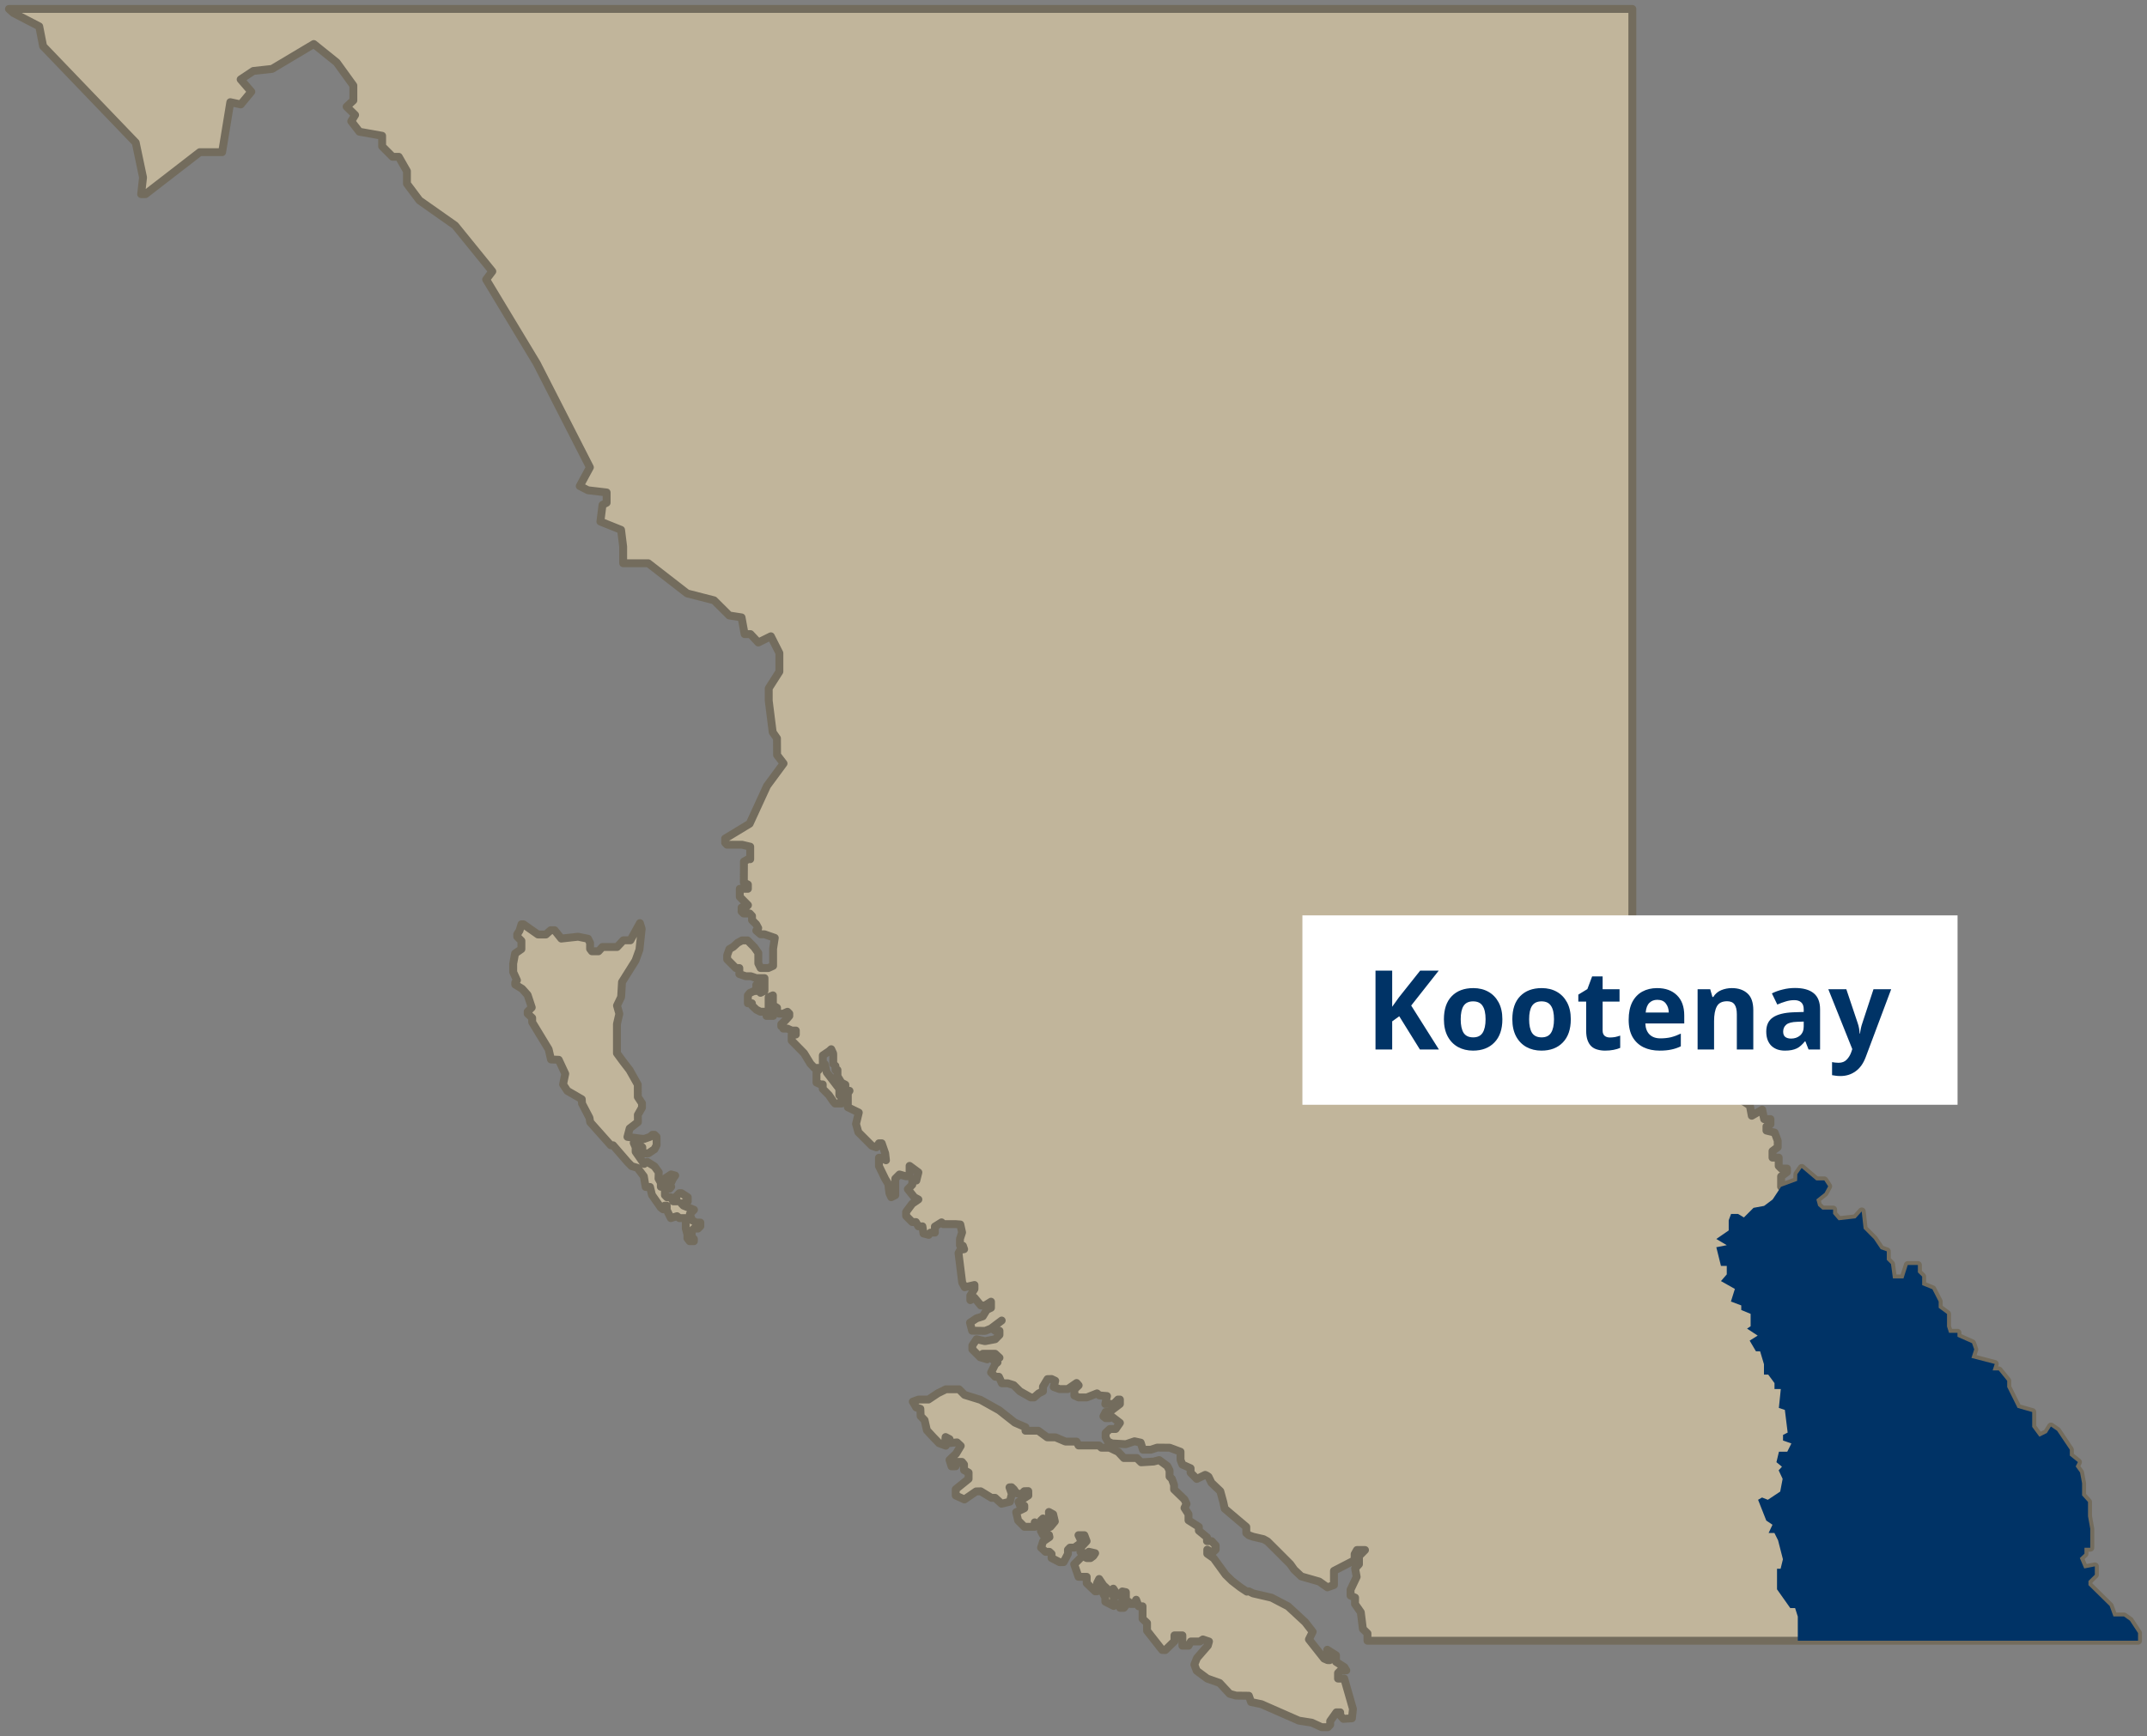 <svg width="272" height="220" viewBox="0 0 272 220" fill="none" xmlns="http://www.w3.org/2000/svg">
<rect x="0" y="0" width="272" height="220" fill="#808080" stroke="none"/>
<g clip-path="url(#clip0_13898_192491)">
<path d="M169.513 212.71V212.01L169.844 211.677H170.561L170.321 211.273L169.255 210.591V209.761L168.152 209.061V209.539L168.446 209.89V210.387H168.207L167.749 210.184L165.827 207.75L166.303 206.79L165.348 205.561L163.181 203.558L161.088 202.464L158.75 201.922L158.223 201.663L157.939 201.682L157.965 201.7L157.133 201.148L156.08 200.337L155.272 199.549L153.766 197.472L152.945 196.893V196.378L153.458 196.658H153.716L154.011 196.378V195.849L153.497 195.297H152.91V194.818L151.881 193.97V193.492L150.57 192.657V191.882L150.062 191.092L150.32 190.577L150.062 190.024L148.74 188.743V188.18L148.464 187.408L148.169 187.12V186.335L147.884 185.783L146.855 185.027L146.165 185.212L144.567 185.312L144.017 184.768H142.382L141.655 183.983L140.544 183.457H139.533L139.251 183.177H136.642L136.384 182.685H134.989L133.715 182.144H132.675L131.535 181.308H129.918V180.867L128.57 180.278L126.588 178.716L124.213 177.389L122.204 176.768L121.496 176.057H119.829L118.8 176.567L117.623 177.355H116.375L115.641 177.624L116.075 178.362L116.599 178.528L116.636 179.458L117.131 179.966L117.426 181.248L118.189 182.077L118.971 182.889L119.824 183.203L119.75 182.614L119.795 182.107L120.301 182.373V182.87L121.238 182.788L121.714 183.23L121.117 184.226L120.29 185.008L120.548 185.82L121.072 185.812L121.349 185.259H121.872L122.13 185.582V186.293L122.71 186.615V187.411L121.08 188.727V189.517L122.183 190.019L123.665 188.999L124.242 188.986L125.6 189.81H126.066L126.888 190.561L127.941 190.302L128.186 189.319L127.891 188.484L128.16 188.47L128.441 188.74L128.773 189.232L129.41 189.353L129.766 188.973L130.268 188.959L130.282 189.514L129.034 190.323L129.242 190.828L129.768 190.804V191.137L128.739 191.629L128.984 192.686L129.779 193.484H131.09V192.918L131.566 193.214H131.872V192.686L132.14 192.427L132.372 193.225L132.941 192.836L132.885 191.602L133.425 191.898L133.638 192.802L133.07 193.484L131.869 194.012L132.138 194.517H132.896L132.956 194.784L132.148 195.336L131.89 196.129L132.459 196.655H132.946L133.222 196.914V197.44L134.241 197.966L134.747 197.958L135.297 196.917V196.391L135.555 196.124H136.116L136.898 195.561V195.091L136.632 194.546H137.377L137.661 195.302L136.898 196.121L136.879 196.674L137.661 196.904L137.946 196.645L138.743 196.83L138.504 197.189L138.154 197.448H137.685L137.143 197.171L136.087 198.23L136.634 199.821H137.672V200.625L138.749 201.658H138.993L139.238 201.153L138.993 200.611L139.251 200.096L139.773 200.884L140.341 201.412L139.773 201.671V201.949L140.031 202.446V202.974L141.097 203.516V202.263L140.821 201.967L141.042 201.322L141.61 202.189H142.179V201.674L142.637 201.766V202.689L141.903 203.204V203.756H142.379L142.985 202.977L143.206 203.26H143.664L143.94 202.726L144.254 203.556H144.749V205.141L145.317 205.675V206.653L147.229 209.087L147.632 209.105L148.79 207.98V207.242H149.793V208.55H150.572L150.867 208.017H152.007L152.394 207.758L153.166 208.017L153.018 208.532L151.641 210.118L151.31 210.947L151.604 211.722L152.945 212.718L154.506 213.271L155.791 214.653L156.599 214.875L158.215 214.893L158.492 215.686L159.813 215.964L164.552 218.046L166.187 218.305L167.435 218.876H168.225L168.52 218.561V218.102L169.31 216.994H169.786V217.364L170.189 217.824L171.274 217.75L171.403 216.569L170.3 212.716H169.51L169.513 212.71Z" fill="#C1B59B" stroke="#736C5D" stroke-linecap="round" stroke-linejoin="round"/>
<path d="M269.843 205.382L269.09 204.848H267.758L267.281 203.521L264.59 200.876V200.35L265.399 199.557V198.497L264.058 198.764L263.498 197.445L264.085 196.893V196.137H264.819V193.74L264.535 192.155V190.339L263.782 189.509V187.968L263.524 186.605L262.974 185.838L263.25 185.286L262.231 184.467V183.719L260.625 181.322L259.836 180.777L259.322 181.597L258.377 182.067L257.469 180.822V178.94L255.613 178.415L254.299 175.769V174.984L253.232 173.665H252.451L252.716 172.846L249.768 172.08L250.118 171.001L249.841 170.217L247.996 169.397V168.9H246.93L246.672 168.1V166.514L245.616 165.729V164.936L244.818 163.377L243.523 162.851V161.773L242.98 161.239V160.309H241.696L241.153 162.013H239.821L239.574 160.187L239.042 159.653V158.575L238.27 158.298L237.417 157.026L236.109 155.705L235.864 153.517L235.079 154.389L232.936 154.635L232.239 153.823V153.281H230.88L230.34 152.803L230.119 151.992L231.159 151.167L231.612 150.332L231.122 149.582H230.106L228.258 148.009L227.708 148.797L227.684 149.645L225.646 150.396V149.079L226.394 148.527V148.086H225.672L225.341 147.753V146.701H224.556V145.871L225.217 145.379V144.568L224.83 143.529L223.79 143.271V142.742L224.298 142.464V141.82H223.495L223.25 140.622L221.929 141.391L221.689 140.107L220.857 139.555L221.689 139.198L221.407 138.492L220.115 138.247L220.328 136.666L218.503 135.326V134.816L217.187 134.798L217.474 136.407L217.198 136.912L215.876 135.332L215.607 135.609H214.823L213.793 133.653V132.977L213.488 132.448H210.315L209.42 131.772V131.034L208.954 129.805H207.988L207.767 129.573L208.257 129.031L207.485 128.183L207.643 127.741L209.31 128.566L209.665 127.398L208.728 126.145H207.809L207.956 124.911H207.075L206.798 124.409V1.132H1.133L1.701 1.648L4.971 3.344L5.461 5.852L17.193 18.07L18.122 22.484L17.883 24.603H18.433L25.312 19.283H28.14L29.177 12.948L30.499 13.234L31.839 11.622L30.488 10.062L32.094 8.992L34.464 8.733L39.753 5.58L42.654 7.914L44.766 10.837V12.726L43.913 13.519L44.987 14.571L44.5 15.364L45.529 16.691L48.412 17.206V18.543L49.734 19.87H50.516L51.553 21.685V23.279L53.141 25.399L57.659 28.578L62.371 34.387L61.59 35.42L68 46.042L74.732 59.224L73.448 61.594L74.485 62.128L76.854 62.406V63.706L76.33 63.984L76.064 66.095L78.681 67.147L78.947 69.267V71.378H82.125L87.054 75.202L90.458 76.074L92.393 77.998L93.946 78.239L94.336 80.358H95.076L96.068 81.421L97.661 80.633L98.738 82.761V85.108L97.39 87.222V88.808L97.893 92.79L98.433 93.565L98.446 95.679L99.267 96.749L97.174 99.588L94.971 104.382L91.867 106.263V106.797L92.106 107.048H94.004L95.044 107.294V108.88H94.763L94.249 109.176L94.236 111.832L94.749 112.091V112.632H93.72V113.653L94.76 114.71L94.454 115.006H93.952V115.51L94.202 115.761H94.978L95.273 116.076V116.605L95.8 117.133L96.058 117.611L95.813 117.931L96.363 118.399H96.858L98.156 118.851L97.943 120.223V122.398L97.337 122.675H96.363L96.068 122.086V120.759L95.563 120.04L94.71 119.173H94.012L93.462 119.469L92.893 119.985L92.398 120.281L92.122 121.055V121.57L93.225 122.678H93.665V123.434L94.473 123.711H95.115L95.813 123.952H96.853V125.556L96.35 125.815V124.808H95.81V125.582H95.563L95.015 125.815L94.747 126.135V127.141H95.26V127.411L95.824 127.953L96.337 128.212H97.108V128.74H97.954L97.635 127.942H97.377V126.37L97.917 126.137V127.379L98.443 127.712V128.191L98.725 128.46H99.215L99.765 128.214L99.996 128.447V128.743L99.765 129.013L99.52 129.282L98.98 129.787V130.056H99.238V130.352H99.765L100.299 130.593H100.823V131.1H100.299V131.875L101.861 133.468L102.669 134.795L103.174 135.329H103.706V135.606L103.44 135.855V137.181L103.954 137.422H104.23V137.985L105.012 138.778L105.573 139.594L105.802 139.848H106.592V138.788H106.334V137.977L104.736 135.894L104.488 134.835H104.241V133.746L105.049 133.201L105.307 132.961L105.554 133.495L105.562 133.772V134.824L105.839 135.073V135.588H106.097V136.381L106.592 137.192L107.097 137.459V138.233H107.621L107.41 138.537V140.316L108.798 140.99L108.448 142.427L108.743 143.479L110.457 145.2L111.023 145.398L111.354 144.883H111.705L112.144 146.154L112.242 147.034L111.623 146.714H111.354V147.771L112.144 149.394L112.531 150.033L112.679 151.225L112.91 151.717L113.424 151.458V149.367L113.956 148.834L114.766 149.064H115.235V147.745L116.349 148.569L116.091 149.603H115.577V150.131L115.014 150.697L115.835 151.725L116.349 152L115.564 152.541L114.793 153.575V154.09L115.564 154.865H116.03L116.349 155.406H116.862L116.996 156.315L117.657 156.487L117.889 156.204H118.439V155.43L119.284 154.902L119.511 155.129H121.085L121.662 155.171L121.883 156.178L121.614 157.003V157.814L121.993 157.875L122.141 158.305L121.664 158.379L121.433 158.797L121.899 162.534L122.217 163.123L123.455 162.84V163.345L122.928 164.18V164.759L123.441 164.439L124.263 165.436H124.789L125.548 164.957V165.732L125.008 165.991L124.505 166.815L123.715 167.066L122.889 167.613L123.157 168.634L124.811 168.657L125.545 168.361L126.904 167.341L125.6 168.327L126.095 168.644H126.622V169.159L126.082 169.712L124.784 169.958L123.718 169.712L123.186 170.505V171.001L124.179 171.998L125.074 172.262L124.505 171.556H126.072L126.622 172.061L125.827 172.074V172.331L126.377 172.64L126.082 172.886L125.556 173.93L126.082 174.471H126.548L126.927 175.296H127.662L128.42 175.529L129.215 176.316L130.587 177.091H131.003L131.59 176.575L132.13 176.306V175.727L132.706 174.767L133.22 174.754L133.686 174.976L133.491 175.764L134.225 176.033H135.265L136.392 175.259L136.653 175.558L136.11 176.073V176.847L136.653 177.091H137.682L138.978 176.575L139.28 176.832L140.244 176.913L140.023 177.918H141.089L141.639 177.355H141.879V177.918L140.547 178.933H140.07L139.786 179.485L140.062 179.707H140.568L140.815 179.495L141.881 180.312L141.342 181.086H140.607L140.068 181.591V182.157L140.349 182.672L140.876 182.918L142.627 183.016L143.73 182.646L144.514 182.817L144.796 183.716H145.799L146.607 183.446L148.187 183.46L149.559 183.975V185.008L149.79 185.598L150.833 186.065V186.618L151.618 187.416L152.684 186.901C152.881 186.961 153.11 187.146 153.11 187.146L153.476 187.902L154.598 188.973L154.977 190.355L155.156 191.185L157.891 193.5V194.274L158.223 194.557L158.75 194.742L160.071 195.048L160.574 195.331L161.909 196.658L163.47 198.225L163.965 198.925L164.866 199.774L167.125 200.419L168.165 201.156L168.997 200.86V199.065L171.616 197.712V196.951L171.911 196.423H172.93L172.166 197.197V198.222L171.677 198.756L171.872 199.827L171.1 201.449V202.2L171.677 202.459L171.664 203.27L172.398 204.314L172.661 206.428L173.243 206.994V207.922H270.864V206.954L269.835 205.387L269.843 205.382Z" fill="#C1B59B" stroke="#736C5D" stroke-linecap="round" stroke-linejoin="round"/>
<path d="M87.655 154.629L87.402 153.837L87.921 153.308L86.589 152.782L86.341 152.523L87.131 152.251V151.722L86.333 151.204H86.07L85.564 151.712L85.799 152.238H85.293L85.001 151.725H84.504L84.238 151.455V150.398L84.822 150.644L85.033 150.39L84.743 150.137V149.883H85.009L85.272 149.346L85.543 148.966L85.019 148.826L84.238 149.344L84.243 149.883L83.719 150.393V149.888L83.424 149.352L83.453 148.551L82.913 147.803L81.997 147.232L81.602 147.499L80.528 145.95V145.38L80.286 144.833L80.812 144.846L81.376 145.388V146.172L82.147 146.154L82.919 145.633L83.187 145.11L83.177 144.058L82.913 143.802H82.655L82.387 144.053L81.607 144.33L81.081 144.28L79.491 144.071L79.772 143.001L80.818 142.198L80.807 141.281L81.334 140.353V139.811L80.807 139.018L80.799 137.441L79.759 135.596L78.956 134.552L78.159 133.471V129.776L78.461 128.476L78.166 127.435L78.69 126.346L78.801 124.451L80.515 121.721L81.01 120.347L81.294 117.701L81.07 116.98L79.865 119.16H78.969L78.174 120.009H76.313L75.823 120.55H74.989L74.757 120.244V119.493L74.499 118.962L73.238 118.706L71.108 118.941L70.263 117.884H69.76L69.16 118.423H68.156L66.319 117.133H66.064L65.819 117.931L65.524 118.399V118.695L66.056 119.226V120.27L65.255 120.833L65.016 122.123V123.183L65.492 124.227L65.274 124.52V124.768L66.145 125.305L66.843 126.087L67.367 127.673L66.853 128.191V128.466L67.422 128.992V129.536L69.507 132.974L69.805 134.261L70.784 134.301L71.611 136.074L71.334 137.419L71.877 138.239L73.704 139.298L73.733 139.843L74.678 141.651L74.77 142.203L77.377 145.134H77.671L79.509 147.256L80.022 147.777L80.757 147.999L81.565 149.069L81.797 150.419H82.35L82.595 151.429L83.732 153.052L84.003 153.247L84.198 152.793H84.467V153.321L84.983 154.365L85.765 154.119L86.073 154.365H86.881V155.681L87.089 156.456V156.923L87.371 157.291H87.908V157.008L87.634 156.733V155.977L87.908 155.694H88.424L88.729 155.385V154.931H88.203L87.655 154.629Z" fill="#C1B59B" stroke="#736C5D" stroke-linecap="round" stroke-linejoin="round"/>
<path d="M218.027 160.425H218.762V161.495L218.027 162.344L219.789 163.34L219.288 164.936L220.597 165.428V166.007L221.784 166.498V168.071L221.331 168.367L222.679 169.252L221.663 169.892L222.458 171.242H222.985L223.474 172.878V174.194H224.014L224.809 175.275V176.025H225.607L225.362 178.423L226.12 178.668L226.476 181.544L225.889 181.84V182.551L226.947 182.921L226.426 183.964H225.373L225.054 185.294L225.752 185.87L225.336 186.325L225.839 187.408L225.533 189.018L223.964 190.061L223.23 189.768L222.729 190.061L223.769 192.694L224.554 193.222L224.064 194.266H224.799L225.262 195.199L225.876 197.596L225.581 198.801H225.128V201.407L226.805 203.78H227.418L227.761 204.861V207.916H270.865V206.949L269.838 205.382L269.085 204.845H267.753L267.273 203.519L264.583 200.873V200.347L265.391 199.554V198.495L264.051 198.762L263.49 197.443L264.077 196.89V196.135H264.812V193.738L264.528 192.152V190.336L263.775 189.506V187.966L263.519 186.602L262.966 185.836L263.243 185.283L262.224 184.464V183.716L260.615 181.319L259.825 180.775L259.312 181.597L258.367 182.067L257.456 180.822V178.94L255.602 178.415L254.289 175.769V174.987L253.222 173.668H252.443L252.709 172.846L249.76 172.082L250.11 171.004L249.834 170.219L247.988 169.4V168.9H246.922L246.664 168.1V166.514L245.608 165.729V164.936L244.811 163.38L243.515 162.854V161.775L242.973 161.239V160.309H241.688L241.146 162.013H239.814L239.566 160.19L239.034 159.653V158.575L238.263 158.3L237.407 157.026L236.101 155.705L235.856 153.517L235.072 154.391L232.929 154.637L232.231 153.826V153.284H230.873L230.333 152.806L230.112 151.994L231.154 151.17L231.607 150.335L231.117 149.584H230.101L228.25 148.012L227.7 148.797L227.676 149.645L225.636 150.396L224.572 152.005L223.493 152.816L222.153 153.062L220.934 154.28L220.186 153.836H219.307L219.007 154.637V155.927L217.438 157.008L218.762 157.795L217.438 158.054L218.027 160.425Z" fill="#003366"/>
<rect width="83" height="24" transform="translate(165 116)" fill="white"/>
<path d="M174.26 133V123.004H176.374V127.582L177.214 126.406L179.916 123.004H182.268L178.782 127.428L182.296 133H179.888L177.27 128.786L176.374 129.43V133H174.26ZM190.333 129.164C190.333 130.433 189.997 131.413 189.325 132.104C188.662 132.795 187.757 133.14 186.609 133.14C185.9 133.14 185.265 132.986 184.705 132.678C184.154 132.37 183.72 131.922 183.403 131.334C183.086 130.737 182.927 130.013 182.927 129.164C182.927 127.895 183.258 126.919 183.921 126.238C184.584 125.557 185.494 125.216 186.651 125.216C187.37 125.216 188.004 125.37 188.555 125.678C189.106 125.986 189.54 126.434 189.857 127.022C190.174 127.61 190.333 128.324 190.333 129.164ZM185.055 129.164C185.055 129.92 185.176 130.494 185.419 130.886C185.671 131.269 186.077 131.46 186.637 131.46C187.188 131.46 187.584 131.269 187.827 130.886C188.079 130.494 188.205 129.92 188.205 129.164C188.205 128.408 188.079 127.843 187.827 127.47C187.584 127.087 187.183 126.896 186.623 126.896C186.072 126.896 185.671 127.087 185.419 127.47C185.176 127.843 185.055 128.408 185.055 129.164ZM199.001 129.164C199.001 130.433 198.665 131.413 197.993 132.104C197.33 132.795 196.425 133.14 195.277 133.14C194.568 133.14 193.933 132.986 193.373 132.678C192.822 132.37 192.388 131.922 192.071 131.334C191.754 130.737 191.595 130.013 191.595 129.164C191.595 127.895 191.926 126.919 192.589 126.238C193.252 125.557 194.162 125.216 195.319 125.216C196.038 125.216 196.672 125.37 197.223 125.678C197.774 125.986 198.208 126.434 198.525 127.022C198.842 127.61 199.001 128.324 199.001 129.164ZM193.723 129.164C193.723 129.92 193.844 130.494 194.087 130.886C194.339 131.269 194.745 131.46 195.305 131.46C195.856 131.46 196.252 131.269 196.495 130.886C196.747 130.494 196.873 129.92 196.873 129.164C196.873 128.408 196.747 127.843 196.495 127.47C196.252 127.087 195.851 126.896 195.291 126.896C194.74 126.896 194.339 127.087 194.087 127.47C193.844 127.843 193.723 128.408 193.723 129.164ZM201.103 125.342L201.705 123.732H203.035V125.356H205.177V126.924H203.035V130.606C203.035 130.895 203.119 131.115 203.287 131.264C203.455 131.404 203.674 131.474 203.945 131.474C204.178 131.474 204.402 131.455 204.617 131.418C204.831 131.371 205.046 131.311 205.261 131.236V132.79C205.037 132.893 204.757 132.977 204.421 133.042C204.094 133.107 203.735 133.14 203.343 133.14C203.007 133.14 202.689 133.098 202.391 133.014C202.101 132.939 201.849 132.809 201.635 132.622C201.42 132.426 201.252 132.165 201.131 131.838C201.009 131.511 200.949 131.101 200.949 130.606V126.924H199.955V126.042L201.103 125.342ZM209.945 125.216C211 125.216 211.835 125.519 212.451 126.126C213.067 126.723 213.375 127.577 213.375 128.688V129.696H208.447C208.466 130.284 208.638 130.746 208.965 131.082C209.301 131.418 209.763 131.586 210.351 131.586C210.836 131.586 211.28 131.539 211.681 131.446C212.092 131.343 212.512 131.189 212.941 130.984V132.594C212.558 132.781 212.162 132.916 211.751 133C211.34 133.093 210.841 133.14 210.253 133.14C209.488 133.14 208.811 133 208.223 132.72C207.635 132.431 207.173 132.001 206.837 131.432C206.501 130.853 206.333 130.121 206.333 129.234C206.333 128.347 206.482 127.605 206.781 127.008C207.089 126.411 207.514 125.963 208.055 125.664C208.596 125.365 209.226 125.216 209.945 125.216ZM209.959 126.7C209.548 126.7 209.212 126.831 208.951 127.092C208.69 127.353 208.536 127.759 208.489 128.31H211.415C211.406 127.853 211.28 127.47 211.037 127.162C210.804 126.854 210.444 126.7 209.959 126.7ZM215.067 125.356H216.663L216.943 126.336H217.055C217.297 125.944 217.629 125.659 218.049 125.482C218.478 125.305 218.931 125.216 219.407 125.216C220.228 125.216 220.886 125.44 221.381 125.888C221.875 126.327 222.123 127.036 222.123 128.016V133H220.037V128.534C220.037 127.974 219.939 127.559 219.743 127.288C219.547 127.017 219.234 126.882 218.805 126.882C218.17 126.882 217.736 127.101 217.503 127.54C217.269 127.969 217.153 128.59 217.153 129.402V133H215.067V125.356ZM227.18 128.282L228.51 128.24V127.904C228.51 127.503 228.402 127.209 228.188 127.022C227.982 126.835 227.693 126.742 227.32 126.742C226.946 126.742 226.582 126.798 226.228 126.91C225.873 127.013 225.518 127.143 225.164 127.302L224.478 125.888C224.879 125.683 225.332 125.519 225.836 125.398C226.34 125.267 226.862 125.202 227.404 125.202C228.44 125.202 229.228 125.421 229.77 125.86C230.311 126.299 230.582 126.98 230.582 127.904V133H229.126L228.72 131.964H228.664C228.496 132.169 228.328 132.347 228.16 132.496C228.001 132.645 227.824 132.767 227.628 132.86C227.432 132.953 227.212 133.023 226.97 133.07C226.727 133.117 226.447 133.14 226.13 133.14C225.794 133.14 225.481 133.093 225.192 133C224.902 132.897 224.65 132.748 224.436 132.552C224.23 132.356 224.067 132.109 223.946 131.81C223.824 131.502 223.764 131.138 223.764 130.718C223.764 129.906 224.048 129.309 224.618 128.926C225.187 128.543 226.041 128.329 227.18 128.282ZM225.906 130.732C225.906 131.049 225.999 131.278 226.186 131.418C226.372 131.549 226.615 131.614 226.914 131.614C227.362 131.614 227.74 131.483 228.048 131.222C228.356 130.951 228.51 130.573 228.51 130.088V129.458L227.698 129.486C227.026 129.505 226.559 129.626 226.298 129.85C226.036 130.074 225.906 130.368 225.906 130.732ZM233.907 125.356L235.349 129.654C235.424 129.869 235.48 130.083 235.517 130.298C235.554 130.513 235.582 130.741 235.601 130.984H235.643C235.671 130.741 235.708 130.513 235.755 130.298C235.802 130.083 235.862 129.869 235.937 129.654L237.351 125.356H239.591L236.357 133.98C236.058 134.773 235.634 135.366 235.083 135.758C234.532 136.159 233.893 136.36 233.165 136.36C232.922 136.36 232.717 136.346 232.549 136.318C232.381 136.299 232.232 136.276 232.101 136.248V134.596C232.194 134.615 232.316 134.633 232.465 134.652C232.614 134.671 232.768 134.68 232.927 134.68C233.366 134.68 233.711 134.545 233.963 134.274C234.215 134.013 234.406 133.695 234.537 133.322L234.663 132.944L231.625 125.356H233.907Z" fill="#003366"/>
</g>
<defs>
<clipPath id="clip0_13898_192491">
<rect width="272" height="220" fill="white"/>
</clipPath>
</defs>
</svg>

